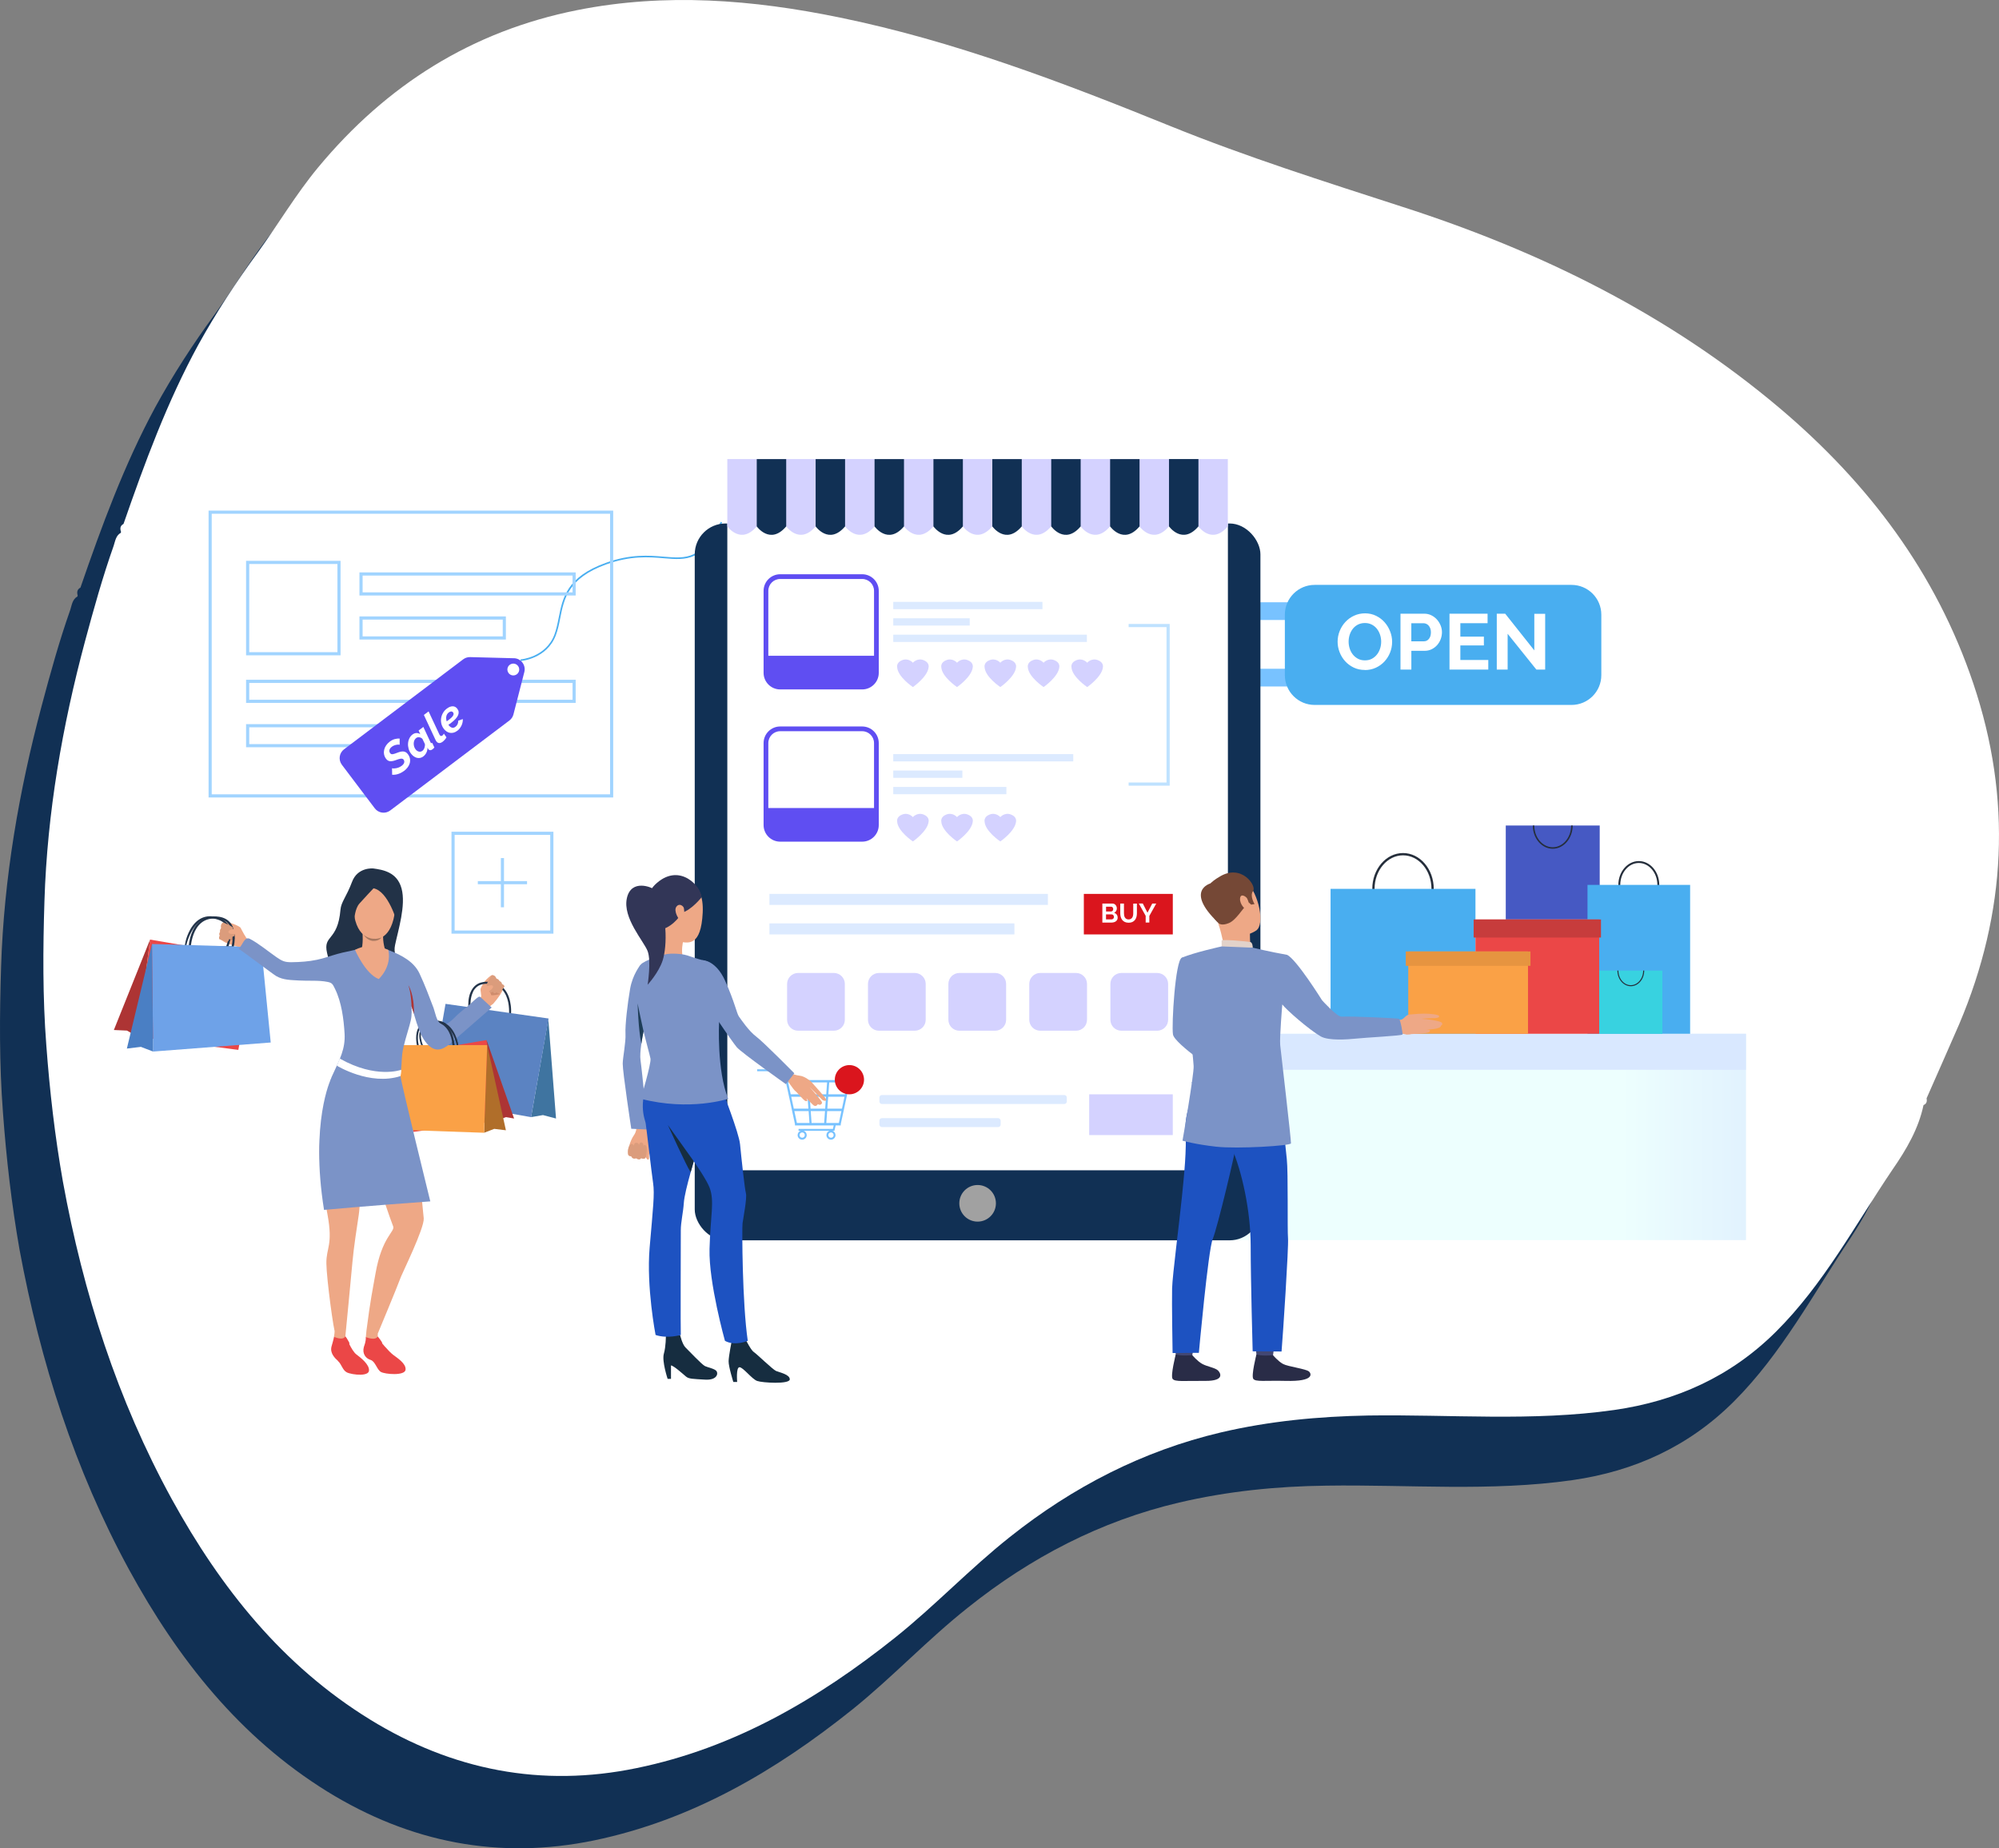 <?xml version="1.0" encoding="UTF-8"?>
<svg id="Layer_2" data-name="Layer 2" xmlns="http://www.w3.org/2000/svg" xmlns:xlink="http://www.w3.org/1999/xlink" viewBox="0 0 649.79 600.75">
  <rect x="0" y="0" width="649.79" height="600.75" fill="#808080" stroke="none"/>
  <defs>
    <style>
      .cls-1 {
        fill: #3f74a0;
      }

      .cls-2 {
        fill: #e69440;
      }

      .cls-3 {
        fill: #fff;
      }

      .cls-4 {
        fill: #eea886;
      }

      .cls-5 {
        fill: #23344a;
      }

      .cls-6 {
        fill: #ad3434;
      }

      .cls-7 {
        fill: #78c2ff;
      }

      .cls-8 {
        fill: #faa146;
      }

      .cls-9 {
        fill: #a1d4ff;
      }

      .cls-10 {
        fill: #1e3d57;
      }

      .cls-11 {
        fill: #1d52c1;
      }

      .cls-12 {
        fill: #323657;
      }

      .cls-13 {
        fill: #d4d2ff;
      }

      .cls-14 {
        fill: #4a7fc4;
      }

      .cls-15 {
        fill: #4659c3;
      }

      .cls-16 {
        fill: #dceaff;
      }

      .cls-17 {
        fill: #cf8c6c;
      }

      .cls-18 {
        fill: #a1a1a1;
      }

      .cls-19 {
        fill: #db9c7c;
      }

      .cls-20 {
        fill: #eb4747;
      }

      .cls-21 {
        fill: #d9e8ff;
      }

      .cls-22 {
        fill: #754836;
      }

      .cls-23 {
        fill: #38d2e0;
      }

      .cls-24 {
        fill: #223247;
      }

      .cls-25 {
        fill: #5b83c2;
      }

      .cls-26 {
        fill: #113054;
      }

      .cls-27 {
        fill: #bfe2ff;
      }

      .cls-28 {
        fill: #424773;
      }

      .cls-29 {
        fill: #252e3b;
      }

      .cls-30 {
        fill: #6ea2e8;
      }

      .cls-31 {
        fill: #a77860;
      }

      .cls-32 {
        fill: #b06e2a;
      }

      .cls-33 {
        fill: #7b93c7;
      }

      .cls-34 {
        fill: #c73c3c;
      }

      .cls-35 {
        fill: #292c47;
      }

      .cls-36 {
        fill: #49aef0;
      }

      .cls-37 {
        fill: #da151d;
      }

      .cls-38 {
        fill: url(#linear-gradient);
      }

      .cls-39 {
        fill: #162d40;
      }

      .cls-40 {
        fill: #e2d2ca;
      }

      .cls-41 {
        fill: #5f4ef2;
      }
    </style>
    <linearGradient id="linear-gradient" x1="611" y1="369.54" x2="527.03" y2="369.54" gradientUnits="userSpaceOnUse">
      <stop offset="0" stop-color="#d5e4ff"/>
      <stop offset="1" stop-color="#edfffe"/>
    </linearGradient>
  </defs>
  <g id="Layer_1-2" data-name="Layer 1">
    <g>
      <g>
        <path class="cls-26" d="M611.45,381.29c1-.4,1.2-1.2,1-2.2,3.5-8.1,7.1-16.1,10.6-24.2,15.4-36.6,17.2-73.8,4.6-111.5-12.1-36.3-34.1-65.6-62.8-90-36.3-30.9-78.1-51.5-122.9-66.1-25.3-8.2-50.6-16.3-75.3-26.4-35.1-14.3-70.5-27.9-107.7-35.6-28.3-5.8-56.7-8.2-85.3-2.4-34.2,6.8-62.1,24.5-84.3,51.5-7.2,8.7-12.9,18.6-19.5,27.7-7.1,9.7-13.6,19.7-19.4,30.3-10.1,18.7-17.4,38.6-24.3,58.6-1.1,.6-1.2,1.5-.9,2.6l-.1,.3c-1.6,.9-1.8,2.7-2.3,4.3-3.6,10.2-6.5,20.7-9.3,31.2-7.4,27.8-12.3,56.1-13.2,84.9-.5,15.7-.6,31.5,.6,47.2,1.1,15,2.8,29.9,5.4,44.7,6.8,36.6,17.9,71.5,35.6,104,15.9,29.1,36,54.5,64.4,72.1,26.9,16.6,55.8,22.3,86.8,15.9,31.7-6.6,58.9-22.5,84.1-42.7,12.9-10.4,24.3-22.6,37.3-32.9,20.5-16.4,43.2-28.2,68.7-34.2,15.8-3.7,31.7-5.3,47.9-5.5,26.7-.4,53.4,2,80-1.8,20.2-2.9,37.9-11,52.5-25.6,15.5-15.5,25.8-35,37.9-53.1,4.2-6.5,8.3-13.3,9.9-21.1h0Z"/>
        <path class="cls-3" d="M625.25,359.19c1-.4,1.2-1.2,1-2.2,3.5-8,7.1-16,10.6-24.1,15.4-36.3,17.2-73.3,4.6-110.7-12.1-36-34.1-65.1-62.8-89.4-36.3-30.7-78.1-51.2-122.9-65.6-25.3-8.2-50.6-16.2-75.3-26.2-35-14.2-70.4-27.7-107.5-35.3C244.75-.11,216.25-2.41,187.65,3.29c-34.2,6.8-62,24.3-84.3,51.2-7.2,8.7-12.9,18.4-19.5,27.5-7.1,9.7-13.6,19.6-19.4,30.1-10.1,18.5-17.4,38.3-24.3,58.2-1.1,.6-1.2,1.5-.8,2.6l-.1,.3c-1.6,.9-1.8,2.7-2.3,4.2-3.6,10.2-6.5,20.6-9.3,31-7.4,27.6-12.3,55.7-13.2,84.4-.5,15.6-.6,31.3,.6,46.9,1.1,14.9,2.8,29.7,5.4,44.4,6.6,36.2,17.7,70.9,35.4,103.2,15.9,28.9,36,54.1,64.4,71.6,26.8,16.5,55.8,22.2,86.7,15.8,31.7-6.5,58.9-22.4,84-42.4,12.9-10.3,24.3-22.4,37.3-32.7,20.5-16.3,43.2-28,68.6-34,15.8-3.7,31.7-5.2,47.9-5.5,26.7-.4,53.4,2,80-1.8,20.2-2.9,37.9-10.9,52.5-25.4,15.5-15.4,25.8-34.8,37.9-52.7,4.5-6.5,8.5-13.3,10.1-21h0Z"/>
      </g>
      <g>
        <path class="cls-36" d="M169.22,214.84l-.03-.51c.08,0,8.2-.61,11.01-8.03,.66-1.76,1.03-3.6,1.41-5.54,1.29-6.5,2.62-13.23,15.29-17.81,8.06-2.92,14.06-2.42,18.88-2.01,7.39,.62,12.28,1.03,18.51-11.34l.46,.23c-6.39,12.67-11.41,12.25-19.01,11.62-4.77-.4-10.7-.89-18.66,1.99-12.39,4.48-13.7,11.06-14.96,17.43-.39,1.97-.76,3.82-1.44,5.62-2.93,7.74-11.37,8.36-11.46,8.36Z"/>
        <g>
          <g>
            <path class="cls-9" d="M110.7,213h-30.71v-30.71h30.71v30.71Zm-29.68-1.02h28.66v-28.66h-28.66v28.66Z"/>
            <path class="cls-9" d="M187.13,193.56H116.84v-7.51h70.29v7.51Zm-69.26-1.02h68.24v-5.46H117.87v5.46Z"/>
            <path class="cls-9" d="M187.13,228.46H79.99v-7.51h107.14v7.51Zm-106.11-1.02h105.09v-5.46H81.02v5.46Z"/>
            <path class="cls-9" d="M148.24,242.88H79.99v-7.51h68.24v7.51Zm-67.22-1.02h66.19v-5.46H81.02v5.46Z"/>
            <path class="cls-9" d="M164.44,207.87h-47.6v-7.51h47.6v7.51Zm-46.57-1.02h45.55v-5.46h-45.55v5.46Z"/>
          </g>
          <path class="cls-9" d="M199.33,259.2H67.8v-93.23H199.33v93.23Zm-130.51-1.02H198.31v-91.19H68.82v91.19Z"/>
        </g>
        <path class="cls-9" d="M179.89,303.47h-33.13v-33.13h33.13v33.13Zm-32.11-1.02h31.08v-31.08h-31.08v31.08Z"/>
        <g>
          <rect class="cls-9" x="162.81" y="278.9" width="1.02" height="16"/>
          <rect class="cls-9" x="155.32" y="286.39" width="16" height="1.02"/>
        </g>
        <g>
          <path class="cls-41" d="M167.06,213.95l-14.23-.37c-.81-.02-1.61,.23-2.26,.72l-38.74,29.25c-1.58,1.19-1.9,3.44-.7,5.03l10.69,14.15c1.19,1.58,3.44,1.9,5.03,.7l38.74-29.25c.65-.49,1.11-1.18,1.31-1.97l3.54-13.79c.57-2.23-1.08-4.42-3.38-4.48Zm.95,5.2c-.85,.64-2.05,.47-2.69-.38-.64-.85-.47-2.05,.38-2.69,.85-.64,2.05-.47,2.69,.38,.64,.85,.47,2.05-.38,2.69Z"/>
          <g>
            <path class="cls-3" d="M131.3,250.59c-.57,.43-1.2,.76-1.87,.98-.67,.22-1.32,.3-1.96,.25l-.04-2.11c.09,.04,.25,.06,.47,.07,.23,0,.49-.02,.78-.07s.61-.14,.94-.26c.33-.13,.64-.31,.94-.53,.46-.35,.73-.7,.82-1.05,.09-.35,.02-.67-.2-.97-.11-.15-.25-.24-.42-.28-.17-.04-.36-.05-.58-.01-.22,.03-.46,.09-.72,.18-.27,.09-.55,.19-.86,.3-.71,.26-1.31,.37-1.81,.33-.5-.04-.92-.29-1.28-.76-.36-.47-.58-.97-.67-1.49-.09-.52-.07-1.02,.05-1.52,.12-.5,.34-.97,.66-1.42s.7-.84,1.15-1.18c.54-.41,1.1-.69,1.66-.83,.56-.14,1.08-.2,1.55-.17v2.02c-.08-.03-.2-.05-.39-.05-.18,0-.4,.01-.63,.06-.24,.04-.49,.11-.75,.21-.26,.1-.51,.24-.74,.41-.46,.35-.73,.71-.81,1.08-.08,.37,0,.72,.25,1.05,.1,.13,.22,.22,.35,.27,.14,.05,.3,.06,.48,.03,.19-.03,.39-.08,.62-.15,.23-.08,.49-.17,.79-.29,.37-.15,.72-.26,1.05-.34,.33-.08,.64-.11,.93-.1,.29,.02,.56,.09,.81,.23,.25,.13,.48,.34,.7,.63,.39,.51,.62,1.03,.7,1.55,.08,.52,.04,1.01-.1,1.49-.15,.48-.39,.93-.72,1.35-.34,.42-.72,.8-1.16,1.13Z"/>
            <path class="cls-3" d="M137.63,245.85c-.34,.25-.68,.42-1.04,.49-.36,.07-.71,.07-1.07-.02-.35-.08-.69-.24-1.01-.47-.32-.23-.62-.52-.88-.86-.38-.5-.65-1.04-.81-1.63-.16-.59-.23-1.17-.18-1.75,.04-.57,.18-1.11,.43-1.62,.24-.51,.58-.92,1.02-1.25,.41-.31,.85-.47,1.3-.48,.45,0,.86,.12,1.23,.39l-.55-1.21,1.54-1.16,2.29,4.9c.04,.1,.08,.18,.12,.23,.12,.16,.28,.18,.47,.04l.71,1.52c-.12,.13-.23,.24-.32,.33-.09,.09-.18,.17-.25,.23-.27,.2-.52,.31-.77,.31-.24,0-.45-.11-.63-.34-.07-.09-.16-.25-.26-.49,0,.6-.13,1.15-.37,1.64-.25,.49-.57,.89-.97,1.19Zm-.3-1.83c.13-.1,.25-.23,.36-.39,.11-.16,.2-.34,.27-.54,.07-.2,.12-.4,.15-.62,.03-.21,.03-.43,0-.64l-.79-1.66c-.3-.3-.64-.48-1.03-.53-.39-.05-.73,.03-1.02,.25-.25,.19-.43,.43-.57,.73-.13,.3-.21,.62-.22,.96-.01,.34,.03,.68,.12,1.02,.1,.34,.25,.65,.46,.93,.3,.4,.66,.65,1.08,.76,.42,.11,.81,.02,1.19-.27Z"/>
            <path class="cls-3" d="M143.85,241.11c-.39,.29-.76,.43-1.1,.41-.34-.02-.64-.2-.9-.54-.05-.07-.1-.14-.14-.22-.04-.07-.09-.16-.14-.26l-3.79-8.12,1.53-1.15,3.51,7.48s.04,.09,.07,.13c.02,.04,.05,.08,.08,.12,.24,.31,.51,.35,.83,.12,.08-.06,.17-.15,.26-.27,.09-.11,.16-.23,.23-.35l.84,1.21c-.15,.27-.34,.53-.58,.8-.24,.26-.47,.48-.69,.65Z"/>
            <path class="cls-3" d="M148.61,237.55c-.38,.29-.77,.48-1.17,.59-.4,.1-.79,.12-1.17,.06-.39-.06-.75-.21-1.09-.44-.35-.23-.66-.52-.93-.89-.38-.5-.63-1.04-.78-1.64-.14-.6-.17-1.19-.08-1.78,.09-.59,.29-1.17,.6-1.71,.31-.55,.74-1.03,1.27-1.43,.65-.49,1.28-.74,1.88-.74,.6,0,1.11,.26,1.52,.81,.98,1.29,.31,2.81-2,4.56-.14,.1-.28,.21-.42,.32-.15,.11-.3,.22-.48,.32l.11,.15c.31,.41,.65,.67,1.02,.78,.37,.11,.76,.02,1.16-.28,.31-.23,.54-.52,.7-.87,.16-.35,.22-.72,.19-1.1l1.5-.54c.02,.35,0,.7-.08,1.06-.07,.36-.19,.71-.35,1.05-.16,.34-.36,.65-.59,.95-.23,.3-.5,.56-.8,.78Zm-2.75-5.96c-.22,.17-.4,.36-.53,.59-.13,.23-.22,.46-.26,.71-.04,.25-.06,.51-.03,.78,.02,.27,.08,.53,.17,.79,.13-.08,.25-.17,.36-.26,.12-.09,.23-.18,.36-.27,.37-.28,.66-.53,.89-.76,.23-.23,.39-.44,.49-.64,.1-.2,.14-.37,.13-.53,0-.16-.07-.3-.17-.44-.17-.22-.38-.32-.63-.31-.25,.02-.51,.13-.78,.33Z"/>
          </g>
        </g>
        <rect class="cls-38" x="392.54" y="336.01" width="175" height="67.07"/>
        <rect class="cls-21" x="392.54" y="336.01" width="175" height="11.71"/>
        <rect class="cls-7" x="385.41" y="217.37" width="102.87" height="5.76"/>
        <rect class="cls-7" x="385.41" y="195.76" width="102.87" height="5.76"/>
        <rect class="cls-26" x="225.84" y="170.15" width="183.88" height="233" rx="10.02" ry="10.02" transform="translate(635.55 573.3) rotate(180)"/>
        <rect class="cls-3" x="236.42" y="155.7" width="162.72" height="224.68"/>
        <path class="cls-13" d="M236.42,149.21v21.88s4.36,6.17,9.57,0h9.57s4.36,6.17,9.57,0h9.57s4.36,6.17,9.57,0h9.57s4.36,6.17,9.57,0h9.57s4.36,6.17,9.57,0h9.57s4.36,6.17,9.57,0h9.57s4.36,6.17,9.57,0h9.57s4.36,6.17,9.57,0h9.57s4.36,6.17,9.57,0v-21.88H236.42Z"/>
        <g>
          <path class="cls-26" d="M245.99,171.1s4.36,6.17,9.57,0v-21.88h-9.57v21.88Z"/>
          <path class="cls-26" d="M265.13,171.1s4.36,6.17,9.57,0v-21.88h-9.57v21.88Z"/>
          <path class="cls-26" d="M284.28,171.1s4.36,6.17,9.57,0v-21.88h-9.57v21.88Z"/>
          <path class="cls-26" d="M303.42,171.1s4.36,6.17,9.57,0v-21.88h-9.57v21.88Z"/>
          <path class="cls-26" d="M322.56,171.1s4.36,6.17,9.57,0v-21.88h-9.57v21.88Z"/>
          <path class="cls-26" d="M341.71,171.1s4.36,6.17,9.57,0v-21.88h-9.57v21.88Z"/>
          <path class="cls-26" d="M360.85,171.1s4.36,6.17,9.57,0v-21.88h-9.57v21.88Z"/>
          <path class="cls-26" d="M379.99,149.21v21.88s4.36,6.17,9.57,0v-21.88h-9.57Z"/>
        </g>
        <path class="cls-36" d="M427.33,190.11h83.51c5.34,0,9.68,4.34,9.68,9.68v19.66c0,5.34-4.34,9.68-9.68,9.68h-83.51c-5.34,0-9.68-4.34-9.68-9.68v-19.66c0-5.34,4.34-9.68,9.68-9.68Z"/>
        <g>
          <path class="cls-3" d="M443.65,217.76c-1.33,0-2.54-.26-3.62-.78-1.08-.52-2.01-1.21-2.79-2.07-.78-.86-1.38-1.85-1.8-2.95-.43-1.11-.64-2.24-.64-3.4s.23-2.37,.68-3.48c.45-1.11,1.07-2.09,1.87-2.94,.79-.85,1.73-1.53,2.83-2.03,1.09-.5,2.28-.75,3.55-.75s2.51,.27,3.59,.81c1.08,.54,2.01,1.24,2.77,2.11,.77,.87,1.36,1.86,1.79,2.97,.43,1.11,.64,2.23,.64,3.38,0,1.21-.22,2.37-.66,3.47-.44,1.1-1.06,2.07-1.84,2.92-.78,.84-1.72,1.52-2.81,2.02-1.09,.5-2.28,.75-3.55,.75Zm-5.27-9.21c0,.78,.12,1.54,.36,2.28,.24,.73,.58,1.38,1.04,1.94,.45,.56,1.01,1.01,1.66,1.36,.66,.34,1.4,.51,2.24,.51s1.61-.17,2.26-.52,1.21-.81,1.66-1.39c.45-.58,.79-1.23,1.02-1.96,.23-.72,.34-1.46,.34-2.21s-.12-1.54-.37-2.28c-.25-.73-.6-1.38-1.05-1.94-.45-.56-1.01-1.01-1.66-1.34-.66-.33-1.39-.5-2.21-.5s-1.61,.18-2.28,.52c-.66,.35-1.22,.81-1.66,1.38-.44,.57-.78,1.22-1.01,1.94-.23,.73-.34,1.46-.34,2.21Z"/>
          <path class="cls-3" d="M455.24,217.63v-18.16h7.7c.84,0,1.61,.17,2.32,.52,.71,.35,1.32,.81,1.83,1.38,.51,.57,.91,1.22,1.2,1.94,.29,.72,.43,1.45,.43,2.19s-.14,1.51-.41,2.24c-.27,.72-.66,1.37-1.15,1.93-.49,.56-1.09,1.01-1.79,1.36-.7,.34-1.47,.51-2.3,.51h-4.3v6.09h-3.53Zm3.53-9.18h4.09c.65,0,1.19-.26,1.62-.79,.43-.53,.65-1.24,.65-2.15,0-.46-.07-.87-.2-1.24-.14-.37-.32-.68-.54-.93-.22-.26-.48-.45-.78-.58-.3-.13-.6-.19-.91-.19h-3.94v5.88Z"/>
          <path class="cls-3" d="M483.78,214.54v3.09h-12.61v-18.16h12.38v3.09h-8.85v4.37h7.65v2.86h-7.65v4.73h9.08Z"/>
          <path class="cls-3" d="M490.07,206v11.64h-3.53v-18.16h2.74l9.46,11.92v-11.89h3.53v18.13h-2.86l-9.34-11.64Z"/>
        </g>
        <path class="cls-18" d="M323.73,391.12c0,3.29-2.66,5.95-5.95,5.95s-5.95-2.66-5.95-5.95,2.66-5.95,5.95-5.95,5.95,2.66,5.95,5.95Z"/>
        <path class="cls-7" d="M246.12,347.55v.63h8.51l1.39,6.12,2.39,11.1v.4h12.6l-.27,1.13h-11.16v.63h.66c-.57,.21-.97,.75-.97,1.39,0,.82,.67,1.48,1.48,1.48s1.48-.66,1.48-1.48c0-.64-.41-1.18-.97-1.39h8.34c-.57,.21-.97,.75-.97,1.39,0,.82,.67,1.48,1.48,1.48s1.48-.66,1.48-1.48c0-.64-.41-1.18-.97-1.39h.6l.42-1.76h1.65v-.4l2.92-13.56v-.79h-20.31l-.79-3.49h-9.01Zm24,20.53c.47,0,.86,.39,.86,.86s-.38,.86-.86,.86-.86-.39-.86-.86,.39-.86,.86-.86Zm-9.37,0c.47,0,.86,.39,.86,.86s-.38,.86-.86,.86-.86-.39-.86-.86,.39-.86,.86-.86Zm7.49-7.74h-4.76l-.28-3.86h5.31l-.28,3.86Zm.97-3.86h5.3l-.83,3.86h-4.75l.28-3.86Zm-6.34-4.65h5.98l-.28,3.86h-5.42l-.28-3.86Zm-.42,3.86h-5.42l-.83-3.86h5.97l.28,3.86Zm5.73,5.45l-.28,3.86h-4.09l-.28-3.86h4.64Zm-5.06,3.86h-4.08l-.83-3.86h4.64l.28,3.86Zm-5.1-4.73l-.82-3.78h5.3l.28,3.86h-4.75l-.02-.08Zm17.5-8.44l-.83,3.86h-5.42l.28-3.86h5.97Zm-2.84,13.17h-4.08l.28-3.86h4.63l-.83,3.86Z"/>
        <path class="cls-16" d="M286.66,355.93h59.31c.44,0,.8,.36,.8,.8v1.31c0,.44-.36,.8-.8,.8h-59.31c-.44,0-.8-.36-.8-.8v-1.31c0-.44,.36-.8,.8-.8Z"/>
        <rect class="cls-16" x="285.86" y="363.44" width="39.41" height="2.9" rx=".8" ry=".8"/>
        <rect class="cls-16" x="250.11" y="290.55" width="90.51" height="3.58"/>
        <rect class="cls-16" x="250.11" y="300.14" width="79.63" height="3.58"/>
        <g>
          <rect class="cls-37" x="352.31" y="290.55" width="28.92" height="13.17"/>
          <g>
            <path class="cls-3" d="M363.31,298.27c0,.26-.05,.49-.16,.69-.11,.2-.25,.36-.43,.5-.18,.13-.39,.24-.63,.3-.24,.07-.5,.11-.77,.11h-2.99v-6.18h3.31c.21,0,.41,.05,.58,.14,.17,.09,.32,.21,.44,.36,.12,.15,.22,.32,.28,.5,.07,.19,.1,.38,.1,.57,0,.3-.07,.58-.23,.85-.15,.26-.37,.46-.66,.59,.35,.1,.63,.29,.84,.56,.21,.27,.31,.61,.31,1.01Zm-3.78-3.56v1.56h1.6c.2,0,.38-.07,.52-.21,.14-.14,.21-.33,.21-.57s-.07-.43-.2-.57c-.13-.14-.29-.21-.48-.21h-1.66Zm2.57,3.34c0-.11-.02-.22-.06-.32-.04-.1-.09-.19-.15-.27-.06-.08-.14-.14-.23-.18-.09-.04-.18-.07-.29-.07h-1.85v1.63h1.79c.11,0,.21-.02,.31-.06,.1-.04,.18-.1,.25-.17,.07-.07,.12-.16,.17-.26,.04-.1,.06-.2,.06-.31Z"/>
            <path class="cls-3" d="M366.86,298.85c.28,0,.52-.06,.72-.17,.19-.12,.35-.27,.47-.45,.12-.19,.2-.4,.25-.64,.05-.24,.07-.49,.07-.74v-3.15h1.19v3.15c0,.42-.05,.82-.15,1.19-.1,.37-.26,.7-.48,.98-.22,.28-.5,.5-.84,.66-.34,.16-.75,.24-1.23,.24s-.91-.09-1.26-.26c-.35-.17-.63-.4-.84-.68-.21-.28-.37-.61-.47-.98-.1-.37-.14-.76-.14-1.16v-3.15h1.2v3.15c0,.26,.03,.51,.07,.75,.05,.24,.13,.46,.25,.64,.12,.19,.27,.34,.47,.45,.19,.11,.43,.17,.71,.17Z"/>
            <path class="cls-3" d="M371.48,293.68l1.52,2.98,1.55-2.98h1.3l-2.25,4.02v2.16h-1.19v-2.18l-2.24-4.01h1.31Z"/>
          </g>
        </g>
        <g>
          <path class="cls-4" d="M79.65,304.24s-1.24-2.31-1.44-2.65c-.2-.35-1.2-.84-2.4-1.3-1.2-.46-3.03-.55-3.21-.43-.18,.13-.42,.17-.62,.71-.19,.54-.06,1.1-.06,1.1,0,0-.55,.55-.33,1.23,0,0-.49,.54-.12,1.27,0,0-.47,.54-.15,1.05,0,0,1,.49,1.32,.78,.32,.29,2.48,1.17,4.68,1.71,0,0,2.25-.2,2.34-3.45Z"/>
          <path class="cls-17" d="M76.05,303.3s.12,1.31,.34,1.66c.22,.35-2.6,1.11-2.6,1.11,0,0,.67-2.58,2.26-2.77Z"/>
          <path class="cls-5" d="M73.56,307.55h0l.71,.02c.07-.21,.15-.46,.23-.73-.06-.02-.11-.04-.17-.06-.05-.02-.11-.04-.16-.06-.11-.04-.21-.08-.31-.12-.1,.37-.21,.69-.31,.95Zm.9-2.81c.05-.1,.11-.21,.17-.31,.02-.03,.04-.07,.06-.1,0,0,0-.01,.01-.02,.02-.03,.04-.06,.06-.08,.03-.04,.05-.08,.08-.11,.02-.03,.04-.05,.06-.08,.02-.02,.04-.05,.06-.07,0,0,0-.01,.01-.02h0c0-.14,0-.28,0-.42,0,0,0,0,0,0-.02,0-.05-.01-.07-.02-.01,0-.03,0-.04-.01-.02,0-.04-.01-.05-.02,0,0,0,0,0,0-.02,0-.03-.01-.05-.02-.07-.03-.13-.05-.19-.09-.01,0-.02-.01-.03-.02-.06-.04-.11-.08-.15-.12,0,0-.01-.02-.02-.02,0,0,0,0,0,0,0,0-.01-.01-.02-.02,0,0,0,0,0,0,0,0-.01-.02-.02-.02,0,0-.01-.02-.01-.02-.01-.02-.02-.04-.03-.06,.09,.86,0,1.73-.15,2.5,.01-.04,.03-.08,.04-.12,.01-.04,.03-.08,.04-.12,.06-.15,.13-.32,.2-.48,.02-.04,.03-.07,.05-.11Zm-14.54,3.61l6.98,.16,6.92,.16,.11-.23s.02-.05,.05-.11c.06-.13,.16-.38,.28-.71,0-.01,0-.03,.02-.04,.07-.21,.15-.46,.23-.73,.07-.24,.14-.49,.2-.77,.06-.25,.11-.5,.15-.77,.07-.43,.12-.89,.12-1.36h0c0-.14,0-.28,0-.42-.01-.41-.06-.82-.14-1.23-.08-.37-.19-.73-.34-1.08-.1-.24-.22-.47-.36-.69-.15-.25-.33-.47-.53-.69-.16-.18-.34-.35-.54-.5-.53-.43-1.18-.77-1.93-1.03-.67-.23-1.33-.37-1.96-.45-1.51-.17-2.89,.1-4.13,.81-1.91,1.1-3.09,3.06-3.76,4.52-.71,1.56-.98,2.85-.99,2.9l-.19,1.06-.03,.18-.18,1.01Zm.56-.32c.01-.18,.04-.39,.07-.61h0c.01-.08,.03-.16,.05-.25,.39-1.96,1.67-5.07,3.52-6.92,0,0,0,0,0,0,.4-.4,.82-.74,1.27-1,1.18-.68,2.52-.91,3.99-.69,.5,.07,1.01,.2,1.54,.38,.67,.22,1.24,.53,1.71,.91,.02,.01,.03,.03,.05,.04,0,0,0,0,0,0,.52,.43,.92,.96,1.19,1.58,.19,.45,.31,.93,.37,1.41h0c0,.06,.01,.12,.02,.17h0c.09,.86,0,1.73-.15,2.5h0c-.03,.16-.06,.31-.1,.46-.03,.14-.07,.27-.1,.4-.02,.06-.03,.12-.05,.18-.1,.37-.21,.69-.31,.95h0s-.02,.04-.02,.06c-.04,.12-.08,.22-.12,.3l-9.48,.08-2.63,.02h-.83Zm13.64-2.46s.03-.08,.04-.12c.01-.04,.03-.08,.04-.12,.06-.15,.13-.32,.2-.48,.02-.04,.03-.07,.05-.11,.05-.1,.11-.21,.17-.31,.02-.03,.04-.07,.06-.1,0,0,0-.01,.01-.02,.02-.03,.04-.06,.06-.08,.03-.04,.05-.08,.08-.11,.02-.03,.04-.05,.06-.08,.02-.02,.04-.05,.06-.07,0,0,0-.01,.01-.02h0c0-.14,0-.28,0-.42,0,0,0,0,0,0-.02,0-.05-.01-.07-.02-.01,0-.03,0-.04-.01-.02,0-.04-.01-.05-.02,0,0,0,0,0,0-.02,0-.03-.01-.05-.02-.07-.03-.13-.05-.19-.09-.01,0-.02-.01-.03-.02-.06-.04-.11-.08-.15-.12,0,0-.01-.02-.02-.02,0,0,0,0,0,0,0,0-.01-.01-.02-.02,0,0,0,0,0,0,0,0-.01-.02-.02-.02,0,0-.01-.02-.01-.02-.01-.02-.02-.04-.03-.06,.09,.86,0,1.73-.15,2.5Zm-.55,1.99l.71,.02c.07-.21,.15-.46,.23-.73-.06-.02-.11-.04-.17-.06-.05-.02-.11-.04-.16-.06-.11-.04-.21-.08-.31-.12-.1,.37-.21,.69-.31,.95Z"/>
          <polygon class="cls-20" points="44.72 336.99 77.47 341.25 83.02 311.26 48.78 305.4 44.72 336.99"/>
          <path class="cls-5" d="M61.3,308.34h4.63s0,0,0,0h8.05s1.86-.02,1.86-.02l.07-.26s.05-.19,.1-.44h0c.02-.08,.03-.16,.05-.26,.1-.53,.22-1.31,.25-2.21,0-.1,0-.21,0-.32h0c0-.31,0-.64-.03-.97h0c0-.09-.01-.17-.02-.25,0-.08-.02-.16-.03-.25-.06-.49-.16-.98-.32-1.46-.16-.51-.38-1.01-.68-1.47-.09-.14-.18-.27-.28-.4-.86-1.1-2.1-1.79-3.71-2.05-.72-.12-1.41-.16-2.07-.13-1.62,.07-3.03,.6-4.21,1.56-.31,.25-.59,.53-.85,.82,0,0,0,0,0,0-1.24,1.41-1.92,3.18-2.28,4.53-.26,.97-.39,1.83-.46,2.41-.02,.14-.03,.26-.04,.36-.02,.26-.03,.41-.03,.43v.04s-.01,.33-.01,.33Zm12.24-.73l-11.5,.02c.01-.12,.02-.26,.04-.42,.19-1.6,.89-5.24,3.33-7.24,1.09-.9,2.42-1.37,3.96-1.41,.56-.02,1.14,.03,1.75,.13,.73,.12,1.37,.33,1.93,.64,.27,.15,.52,.32,.75,.52,.31,.27,.58,.57,.81,.92,.01,.02,.02,.03,.03,.05,.26,.4,.46,.84,.6,1.3,.02,.07,.04,.14,.07,.22,0,.02,0,.04,.01,.05,.1,.36,.16,.72,.21,1.08,0,.04,0,.08,.01,.12,.03,.29,.05,.59,.06,.87,0,.41,0,.81-.03,1.18-.04,.59-.12,1.12-.19,1.5h0c-.03,.18-.07,.33-.09,.45h0s0,0,0,.01h-1.04s-.72,0-.72,0Z"/>
          <polygon class="cls-30" points="49.77 341.79 88 338.85 84.93 307.88 49.41 306.83 49.77 341.79"/>
          <path class="cls-4" d="M156.54,324.65s-.31-2.6-.35-3c-.04-.4,.5-1.38,1.22-2.45,.72-1.07,2.16-2.19,2.38-2.19s.45-.1,.91,.23c.47,.33,.48,.94,.48,.94,0,0,.81,.22,1.02,.9,0,0,.73,.12,.84,.93,0,0,.83,.04,.87,.64,0,0-.54,.98-.63,1.4-.09,.42-1.35,2.39-2.85,4.08,0,0-1.96,1.13-3.9-1.48Z"/>
          <path class="cls-5" d="M152.85,322.75c-.66,1.74-.66,3.63-.61,4.6,.02,.37,.05,.6,.06,.64l.03,.26,1.73,.25,12.01,1.71,.04-.35s.02-.21,.03-.52c.02-.55,.03-1.48-.11-2.57-.2-1.6-.75-3.85-2.25-5.48-.41-.44-.86-.82-1.36-1.13h0c-1.03-.64-2.26-.99-3.68-1.05h0c-.23-.01-.46-.01-.7,0-.33,0-.64,.03-.94,.08h0c-1.3,.2-2.36,.77-3.16,1.71-.48,.56-.83,1.21-1.08,1.87Zm.9-.38c.19-.38,.42-.74,.7-1.06,.42-.48,.92-.86,1.5-1.11,.61-.27,1.32-.42,2.11-.44,.04,0,.07,0,.11,0h0c1.94-.02,3.53,.5,4.72,1.57h0c.14,.13,.28,.26,.41,.41,2.14,2.33,2.23,6.1,2.19,7.5,0,.07,0,.14,0,.2l-10.1-1.43-2.43-.35c0-.06-.01-.13-.01-.2-.06-.96-.09-3.25,.83-5.08Z"/>
          <polygon class="cls-1" points="180.74 363.56 178.23 331.29 172.63 363.11 176.5 362.44 180.74 363.56"/>
          <polygon class="cls-25" points="172.63 363.11 139.38 357.27 144.82 326.29 178.32 331.05 172.63 363.11"/>
          <path class="cls-5" d="M137.12,340.3c.03,.07,.06,.13,.09,.19,.08,.17,.14,.3,.19,.38,.03,.05,.04,.08,.05,.09l.1,.18,2.96-.29,2.77-.27h0l1.56-.15,4.23-.41-.12-.47-.05-.2-.04-.16-.26-1.02s-.11-.39-.33-.94c-.16-.39-.38-.88-.66-1.41-.01-.02-.03-.05-.04-.08,0,0,0,0,0,0-.57-1.01-1.48-2.29-2.78-3.12-.18-.11-.37-.22-.57-.31-.7-.34-1.45-.52-2.23-.53-.41,0-.82,.03-1.25,.11-.52,.1-1.05,.26-1.59,.49-.61,.26-1.12,.58-1.53,.97-.49,.46-.85,1.01-1.07,1.65-.06,.17-.1,.34-.14,.51-.4,1.82,.29,3.79,.73,4.79Zm-.29-3.85c.02-.43,.08-.86,.23-1.27,.35-1.03,1.12-1.79,2.29-2.29,.43-.18,.85-.32,1.26-.41,.61-.14,1.2-.18,1.76-.12,0,0,0,0,0,0,.02,0,.03,0,.05,0,.53,.06,1.05,.21,1.54,.44,.06,.03,.12,.06,.18,.09,.29,.16,.57,.35,.84,.57,0,0,0,0,0,0,.04,.03,.07,.06,.1,.09,1.19,1.03,2.18,2.63,2.8,4.04,.27,.61,.47,1.19,.59,1.67,.01,.05,.02,.1,.03,.14,.01,.05,.02,.1,.03,.15,.01,.07,.02,.14,.03,.2l-.69,.05-2.19,.15h0l-.27,.02-5.64,.37-1.97,.13s-.02-.04-.03-.06c-.03-.05-.06-.12-.09-.19-.33-.73-.94-2.27-.88-3.81Z"/>
          <polygon class="cls-20" points="161.55 364.35 134.3 367.9 129.67 342.92 158.16 338.05 161.55 364.35"/>
          <polygon class="cls-6" points="167.11 363.56 158.17 338.07 161.55 364.19 164.45 363.11 167.11 363.56"/>
          <path class="cls-5" d="M135.56,339.95c.02,.09,.04,.15,.04,.17l.06,.22h1.55s2.81,0,2.81,0h3.89s.93,.01,.93,.01h2.92s0-.27,0-.27v-.03s0-.07-.01-.16c0-.05,0-.12-.01-.19-.02-.21-.05-.51-.11-.88,0,0,0,0,0,0-.03-.18-.06-.38-.11-.59-.05-.26-.12-.54-.2-.83-.19-.72-.49-1.58-.96-2.42,0,0,0,0,0,0-.19-.34-.41-.68-.66-1,0,0,0,0,0-.01-.08-.11-.17-.22-.27-.32-.22-.25-.46-.49-.72-.7-.02-.02-.05-.04-.07-.06-.37-.3-.78-.54-1.2-.73,0,0,0,0-.01,0-.12-.05-.24-.1-.37-.15,0,0,0,0,0,0-.15-.05-.31-.1-.47-.15h0c-.43-.12-.89-.18-1.37-.21-.54-.02-1.12,.01-1.72,.11-1.48,.24-2.59,.92-3.31,2.01,0,0-.01,.02-.02,.03-1.42,2.22-.78,5.41-.6,6.17Zm11.43-1.28c.08,.46,.13,.85,.15,1.09h-1.42s-6.35-.01-6.35-.01h-1.8s-.6,0-.6,0h-.86c-.17-.76-.65-3.36,.32-5.28,.06-.13,.14-.25,.21-.37,.34-.52,.78-.93,1.32-1.24,.46-.26,1-.44,1.6-.54,.51-.08,1-.12,1.46-.1,.9,.02,1.72,.23,2.44,.6,.01,0,.02,.01,.03,.02,.29,.15,.56,.34,.82,.55,1.71,1.41,2.39,3.78,2.66,5.28Z"/>
          <polygon class="cls-32" points="164.45 367.38 158.39 339.83 157.35 368.19 160.66 366.92 164.45 367.38"/>
          <path class="cls-4" d="M160.44,326.14s-2.04,1.81-3.09,1.84c-1.05,.03-1.59-2.85-1.59-2.85l.91-1.77,3.77,2.78Z"/>
          <path class="cls-4" d="M81.03,305.88s-1.02-.96-1.47-1.8c-.45-.84-2.48,3.57-2.48,3.57,0,0,2.53,.11,3.65,.89,1.11,.78,.3-2.66,.3-2.66Z"/>
          <path class="cls-19" d="M72.92,299.97s3.01,1.25,2.87,1.76c-.14,.51-.5,.61-.5,.61l1.01,1.08s.26,1.09-1,1.06c0,0,.35,.99-.87,.82,0,0-.06,.76-.64,.78-.58,.02-2.48-.87-2.48-.87,0,0-.32-.37,.15-1.05,0,0-.39-.68,.12-1.27,0,0-.23-.59,.33-1.23,0,0-.41-1.36,.68-1.8,0,0,.19,.06,.32,.11Z"/>
          <path class="cls-4" d="M78.12,301.54s-2.23,.18-3.41,.81c-.27,.14-.5,.33-.46,.63,.03,.3,.51,.63,1.48,.61,.97-.03,2.24,.38,2.24,.38,0,0,.99-.32,.15-2.43Z"/>
          <path class="cls-17" d="M158.95,321.82s.66,1.14,.68,1.55,2.92-.24,2.92-.24c0,0-2.19-2.08-3.59-1.32Z"/>
          <path class="cls-19" d="M159.6,317.29s-1.75,2.75-1.34,3.09c.41,.34,.76,.21,.76,.21l-.21,1.46s.41,1.04,1.43,.29c0,0,.28,1.01,1.18,.17,0,0,.48,.59,.97,.27s1.54-2.14,1.54-2.14c0,0,.05-.48-.73-.77,0,0-.07-.78-.83-.97,0,0-.15-.62-.98-.81,0,0-.44-1.35-1.59-1.09,0,0-.13,.16-.2,.27Z"/>
          <path class="cls-4" d="M156.24,321.56s1.93-1.14,3.26-1.29c.3-.04,.6-.02,.74,.25,.15,.27-.05,.81-.86,1.35-.81,.53-1.61,1.6-1.61,1.6,0,0-.99,.31-1.52-1.9Z"/>
          <path class="cls-20" d="M120.45,442.02c1.56,.47,2.03,3.12,3.35,3.9,1.33,.78,7.8,1.33,8.03-.7,.23-2.03-2.72-3.85-4.04-4.86s-4.3-4.35-4.91-5.67c0,0-.54,.84-2.12,.58-1.59-.26-1.85-.68-1.85-.68,.06,1.57-.49,2.68-.65,3.29-.55,2.11,.62,3.67,2.18,4.13Z"/>
          <path class="cls-20" d="M109.87,442.39c1.2,1.1,1.43,2.84,2.76,3.62,.39,.23,1.14,.45,2.03,.61,1.62,.29,3.67,.35,4.68-.24,.34-.2,.56-.47,.6-.84,.23-2.03-2.77-4.3-4.1-5.31-.82-.62-1.66-2.07-2.33-3.41-.42-.83-.77-1.62-1.01-2.13h0s-.08,.15-.27,.28c-.27,.2-.79,.39-1.7,.24-1.27-.21-1.76-.54-1.9-.67,0,0-.01-.01-.02-.02,0,0-.02-.01-.02-.02,0,0,0,0,0,0,0,0,0,0,0,0h0c-.26,1.27-.67,2.56-.83,3.17-.55,2.11,.99,3.67,2.13,4.71Z"/>
          <path class="cls-24" d="M121.32,282.28s-5.07-.53-6.89,4.36c-1.83,4.89-3.54,6.49-3.76,9.06-.87,10.4-5.73,8.04-4.36,14.04,1.37,5.99,2.31,6.9,2.31,6.9l11.61-2.28,11.76,.04s-4.6-2.3-3.58-7.19c1.02-4.89,3.58-12.91,2.13-18.37-1.44-5.46-6.2-6.14-9.22-6.56Z"/>
          <polygon class="cls-8" points="157.35 368.19 127.95 367.16 127.41 339.7 158.36 339.7 157.35 368.19"/>
          <polygon class="cls-6" points="37.01 334.79 48.78 305.4 44.72 336.99 41.29 334.98 37.01 334.79"/>
          <polygon class="cls-14" points="41.24 340.82 49.41 306.83 49.77 341.79 45.8 340.27 41.24 340.82"/>
          <path class="cls-4" d="M129.68,352.03s4.27,14.88,5.01,18.68c.74,3.8,2.83,22.19,3.05,25.32,.22,3.13-6.97,17.79-7.36,18.85-1.52,4.09-7.73,18.94-7.73,18.94,0,0-4.01,2.38-3.56-1.11,1.36-10.6,2-13.22,2.96-18.72,2.09-12.05,6.41-13.63,5.75-15.38-6.68-17.77-8.03-29.82-8.92-30.86-.89-1.04-1.02,.53-1.54,2.84-.52,2.31,.21,18.2-.73,24.33-.51,3.34-1.66,10.83-2.03,15.14-.37,4.32-2.32,24.3-2.32,24.3,0,0-.26,.74-3.24-.9-.49-.27-2.86-17.66-2.93-22.8-.07-5.14,2.2-5.87,.38-15.82-3.91-21.32-3.37-24.99,1.19-40.31,11.14-37.49,22.02-2.48,22.02-2.48Z"/>
          <path class="cls-33" d="M77.6,308.47c.18-.18,11.01,8.11,12.19,8.79,2.32,1.34,4.85,1.27,7.48,1.44,2.95,.18,6.29-.13,9.18,.45,1.5,.3,1.68,.69,2.46,2.29,2.12,4.34,2.81,9.73,3.1,14.51,.29,4.98-1.62,8.43-3.62,12.82-.68,1.49-1.64,3.03-.32,4.39,1.19,1.23,3.52,1.47,5.08,1.68,3.84,.5,9.72,.81,13.41-.71,4.52-1.86,3.71-7.55,4.19-11.53,.32-2.66,1.61-6.64,2.34-9.22,.73-2.54,.81-3.61,.67-6.32,1.41,4,2.6,10.84,6.39,13.38,2.94,1.97,5.56-.67,7.67-2.51,4-3.48,8.01-6.97,12.01-10.45-.85-.79-1.71-1.58-2.56-2.36-.28-.26-.29-.33-.61-.58-.75-.6-.66-.82-1.44-.29-.52,.35-1.9,1.64-2.34,2.05-1.45,1.35-2.72,2.17-4.17,3.52-1.26,1.17-3.42,3.89-5.36,2.94-1.49-.73-1.9-3.76-2.41-5.11-1.42-3.75-2.85-7.53-4.55-11.18-1.81-3.9-5.83-5.97-9.72-7.52-3.37-1.34-7.88-1.08-11.3-.21-2.4,.61-3.25,.65-5.64,1.31-2.28,.63-4.41,1.45-6.73,1.92-2.7,.56-5.45,.75-8.2,.78-2.16,.03-3.06-.34-4.88-1.6-2.45-1.7-6.03-4.63-8.71-5.99-1.73-.87-2.32,1.94-3.63,3.29Z"/>
          <path class="cls-4" d="M117.82,302.6s.41,5.06-.57,6.57c-.97,1.52,.83,3.57,4.56,2.87,3.72-.7,3.51-2.81,3.51-2.81,0,0-1.04-3.12-.74-5.62,.31-2.5-6.76-1.01-6.76-1.01Z"/>
          <path class="cls-4" d="M115.4,308.74s3.36,7.84,7.71,9.48c0,0,4.29-3.81,3.13-9.45,0,0-5.54-2.84-10.84-.03Z"/>
          <path class="cls-4" d="M120.65,285.14s-6.71,.97-5.73,10.87c.98,9.91,6.9,9.12,7.3,9.11,.4,0,5.94,.21,6.42-11.88,0,0,.22-8.94-7.99-8.1Z"/>
          <path class="cls-24" d="M121.42,288.73s-3.13,3.3-4.59,4.96c-1.46,1.67-1.62,4.89-1.62,4.89,0,0-2.45-3-1.43-6.49,1.03-3.49,3.45-10.28,9.6-8.19,6.14,2.09,6.37,11.26,5.65,15.82,0,0-2.76-10.05-7.61-10.99Z"/>
          <path class="cls-31" d="M124,304.7s-2.87,1.44-5.78-.83c0,0,1.12,1.86,3.06,1.96,1.95,.1,2.71-1.13,2.71-1.13Z"/>
          <path class="cls-5" d="M142.57,331.83c.29,.62,.8,.92,.8,.92,3.07,1.65,3.6,5.56,3.71,6.94h.65c-.54-7.21-5.16-7.87-5.16-7.87Z"/>
          <path class="cls-5" d="M142.61,331.87s4.95,.24,6.35,7.75l-.51,.08s-.97-5.54-4.92-7.02c0,0-.55-.23-.92-.81Z"/>
          <path class="cls-33" d="M107.55,350.76s-6.78,14.03-2.22,42.5c0,0,13.82-1.29,34.54-2.77,0,0-9.43-38.29-9.69-40.73-.26-2.43-22.63,1-22.63,1Z"/>
          <path class="cls-4" d="M122.78,433.53s-1.93,1.29-3.72-.43l-.14,1.49s3.06,2.75,3.87-.21v-.86Z"/>
          <path class="cls-4" d="M111.7,433.28s-1.16,1.04-2.9-.52l-.23,1.74s2.98,3.04,3.79,.09l-.66-1.31Z"/>
          <path class="cls-20" d="M122.78,434.39s1.59,1.9,1.44,2.21-3.63,1.01-4.15,.27c-.53-.74-1.15-2.28-1.15-2.28,0,0,3.04,1.35,3.87-.21Z"/>
          <path class="cls-20" d="M112.26,434.35s1.48,2.09,1.33,2.4c-.16,.31-3.23,.81-3.76,.07-.53-.74-1.26-2.32-1.26-2.32,0,0,2.86,1.4,3.69-.15Z"/>
          <path class="cls-3" d="M130.39,347.73s-8.14,3.02-19.89-3.63c0,0-.47,.96-1,2.28,0,0,10.72,6.62,20.69,3.38,0,0,.34-1.51,.2-2.02Z"/>
          <path class="cls-6" d="M132.73,320.23c.94,2.43,1.04,6.83,1.04,6.83,0,0,.31,1.15,.79,2.52,.13-6.54-1.83-9.35-1.83-9.35Z"/>
        </g>
        <rect class="cls-15" x="489.46" y="268.32" width="30.54" height="30.54"/>
        <path class="cls-29" d="M532.71,295.36c-3.67,0-6.65-3.47-6.65-7.74s2.98-7.74,6.65-7.74,6.65,3.47,6.65,7.74-2.98,7.74-6.65,7.74Zm0-14.86c-3.33,0-6.03,3.2-6.03,7.12s2.71,7.12,6.03,7.12,6.03-3.2,6.03-7.12-2.71-7.12-6.03-7.12Z"/>
        <rect class="cls-36" x="516.03" y="287.62" width="33.36" height="48.39"/>
        <path class="cls-29" d="M456.06,300.55c-5.51,0-9.99-5.22-9.99-11.64s4.48-11.64,9.99-11.64,9.99,5.22,9.99,11.64-4.48,11.64-9.99,11.64Zm0-22.54c-5.1,0-9.25,4.89-9.25,10.9s4.15,10.9,9.25,10.9,9.25-4.89,9.25-10.9-4.15-10.9-9.25-10.9Z"/>
        <rect class="cls-36" x="432.51" y="288.91" width="47.1" height="47.1"/>
        <path class="cls-29" d="M510.72,268.32c0,3.9-2.69,7.07-5.99,7.07s-6-3.17-6-7.07h-.48c0,4.16,2.9,7.55,6.48,7.55s6.48-3.39,6.48-7.55h-.48Z"/>
        <rect class="cls-23" x="519.83" y="315.47" width="20.54" height="20.54"/>
        <path class="cls-29" d="M534.13,315.47c0,2.62-1.81,4.75-4.03,4.75s-4.03-2.13-4.03-4.75h-.32c0,2.8,1.95,5.08,4.36,5.08s4.35-2.28,4.35-5.08h-.32Z"/>
        <rect class="cls-20" x="479.61" y="298.86" width="40.22" height="37.15"/>
        <rect class="cls-34" x="479.02" y="298.86" width="41.39" height="5.87"/>
        <rect class="cls-8" x="457.76" y="309.26" width="38.93" height="26.75"/>
        <rect class="cls-2" x="456.96" y="309.26" width="40.53" height="4.67"/>
        <path class="cls-37" d="M280.86,350.94c0,2.62-2.13,4.75-4.75,4.75s-4.75-2.13-4.75-4.75,2.13-4.75,4.75-4.75,4.75,2.13,4.75,4.75Z"/>
        <rect class="cls-13" x="354.05" y="355.69" width="27.17" height="13.25"/>
        <g>
          <path class="cls-13" d="M259.41,316.25h11.65c1.96,0,3.56,1.59,3.56,3.56v11.65c0,1.96-1.59,3.56-3.56,3.56h-11.65c-1.96,0-3.56-1.6-3.56-3.56v-11.65c0-1.96,1.6-3.56,3.56-3.56Z"/>
          <path class="cls-13" d="M285.7,316.25h11.65c1.96,0,3.56,1.59,3.56,3.56v11.65c0,1.96-1.59,3.56-3.56,3.56h-11.65c-1.96,0-3.56-1.59-3.56-3.56v-11.65c0-1.96,1.6-3.56,3.56-3.56Z"/>
          <path class="cls-13" d="M311.84,316.25h11.65c1.96,0,3.56,1.59,3.56,3.56v11.65c0,1.96-1.59,3.56-3.56,3.56h-11.65c-1.96,0-3.56-1.59-3.56-3.56v-11.65c0-1.96,1.6-3.56,3.56-3.56Z"/>
          <path class="cls-13" d="M364.5,316.25h11.65c1.96,0,3.56,1.6,3.56,3.56v11.65c0,1.96-1.59,3.56-3.56,3.56h-11.65c-1.96,0-3.56-1.59-3.56-3.56v-11.65c0-1.96,1.6-3.56,3.56-3.56Z"/>
          <path class="cls-13" d="M338.13,316.25h11.65c1.96,0,3.56,1.6,3.56,3.56v11.65c0,1.96-1.59,3.56-3.56,3.56h-11.65c-1.96,0-3.56-1.6-3.56-3.56v-11.65c0-1.96,1.6-3.56,3.56-3.56Z"/>
        </g>
        <path class="cls-41" d="M280.26,224.09h-26.66c-2.97,0-5.39-2.42-5.39-5.39v-26.66c0-2.97,2.42-5.39,5.39-5.39h26.66c2.97,0,5.39,2.42,5.39,5.39v26.66c0,2.97-2.42,5.39-5.39,5.39Zm-26.66-35.9c-2.13,0-3.85,1.73-3.85,3.85v26.66c0,2.13,1.73,3.85,3.85,3.85h26.66c2.13,0,3.85-1.73,3.85-3.85v-26.66c0-2.13-1.73-3.85-3.85-3.85h-26.66Z"/>
        <path class="cls-41" d="M248.98,213.15h35.9v5.51c0,2.57-2.09,4.66-4.66,4.66h-26.59c-2.57,0-4.66-2.09-4.66-4.66v-5.51h0Z"/>
        <rect class="cls-16" x="290.36" y="195.63" width="48.5" height="2.37"/>
        <rect class="cls-16" x="290.36" y="206.29" width="62.94" height="2.37"/>
        <rect class="cls-16" x="290.36" y="200.96" width="24.86" height="2.37"/>
        <path class="cls-41" d="M280.26,273.57h-26.66c-2.97,0-5.39-2.42-5.39-5.39v-26.66c0-2.97,2.42-5.39,5.39-5.39h26.66c2.97,0,5.39,2.42,5.39,5.39v26.66c0,2.97-2.42,5.39-5.39,5.39Zm-26.66-35.9c-2.13,0-3.85,1.73-3.85,3.85v26.66c0,2.13,1.73,3.85,3.85,3.85h26.66c2.13,0,3.85-1.73,3.85-3.85v-26.66c0-2.12-1.73-3.85-3.85-3.85h-26.66Z"/>
        <rect class="cls-16" x="290.36" y="245.11" width="58.51" height="2.37"/>
        <rect class="cls-16" x="290.36" y="255.78" width="36.78" height="2.37"/>
        <rect class="cls-16" x="290.36" y="250.45" width="22.47" height="2.37"/>
        <path class="cls-41" d="M248.98,262.63h35.9v5.51c0,2.57-2.09,4.66-4.66,4.66h-26.59c-2.57,0-4.66-2.09-4.66-4.66v-5.51h0Z"/>
        <path class="cls-13" d="M300.16,214.55c-2.06-.75-3.42,.86-3.42,.86,0,0-1.36-1.61-3.42-.86-2.06,.75-1.69,2.32-1.69,2.32,.16,3.14,5.11,6.45,5.11,6.45,0,0,4.82-3.32,5.11-6.45,0,0,.37-1.57-1.69-2.32Z"/>
        <path class="cls-13" d="M314.51,214.55c-2.06-.75-3.42,.86-3.42,.86,0,0-1.36-1.61-3.42-.86-2.06,.75-1.69,2.32-1.69,2.32,.16,3.14,5.11,6.45,5.11,6.45,0,0,4.82-3.32,5.11-6.45,0,0,.37-1.57-1.69-2.32Z"/>
        <path class="cls-13" d="M328.58,214.55c-2.06-.75-3.42,.86-3.42,.86,0,0-1.36-1.61-3.42-.86-2.06,.75-1.69,2.32-1.69,2.32,.16,3.14,5.11,6.45,5.11,6.45,0,0,4.82-3.32,5.11-6.45,0,0,.37-1.57-1.69-2.32Z"/>
        <path class="cls-13" d="M342.64,214.55c-2.06-.75-3.42,.86-3.42,.86,0,0-1.36-1.61-3.42-.86-2.06,.75-1.69,2.32-1.69,2.32,.16,3.14,5.11,6.45,5.11,6.45,0,0,4.82-3.32,5.11-6.45,0,0,.37-1.57-1.69-2.32Z"/>
        <path class="cls-13" d="M356.82,214.55c-2.06-.75-3.42,.86-3.42,.86,0,0-1.37-1.61-3.42-.86-2.06,.75-1.69,2.32-1.69,2.32,.16,3.14,5.11,6.45,5.11,6.45,0,0,4.82-3.32,5.11-6.45,0,0,.37-1.57-1.69-2.32Z"/>
        <path class="cls-13" d="M300.16,264.73c-2.06-.75-3.42,.86-3.42,.86,0,0-1.36-1.61-3.42-.86-2.06,.75-1.69,2.32-1.69,2.32,.16,3.14,5.11,6.45,5.11,6.45,0,0,4.82-3.32,5.11-6.45,0,0,.37-1.57-1.69-2.32Z"/>
        <path class="cls-13" d="M314.51,264.73c-2.06-.75-3.42,.86-3.42,.86,0,0-1.36-1.61-3.42-.86-2.06,.75-1.69,2.32-1.69,2.32,.16,3.14,5.11,6.45,5.11,6.45,0,0,4.82-3.32,5.11-6.45,0,0,.37-1.57-1.69-2.32Z"/>
        <path class="cls-13" d="M328.58,264.73c-2.06-.75-3.42,.86-3.42,.86,0,0-1.36-1.61-3.42-.86-2.06,.75-1.69,2.32-1.69,2.32,.16,3.14,5.11,6.45,5.11,6.45,0,0,4.82-3.32,5.11-6.45,0,0,.37-1.57-1.69-2.32Z"/>
        <polygon class="cls-27" points="380.22 255.37 366.87 255.37 366.87 254.34 379.19 254.34 379.19 203.84 366.87 203.84 366.87 202.81 380.22 202.81 380.22 255.37"/>
        <g>
          <path class="cls-33" d="M389.83,318.15s-1.17,16.35,2.03,18.3c2,1.23,9.98,5.36,9.74,6.13-.24,.78-4.5,6.9-4.5,6.9,0,0-15.32-10.09-15.82-13.27-.48-3.11,.75-23.93,2.86-24.89,1.58-.72,2.41-.12,4.4,1.35,2.79,2.07,1.29,5.48,1.29,5.48Z"/>
          <path class="cls-28" d="M388.05,437.09s-.48,3.31-.53,3.8c-.06,.5-5.3-.29-5.3-.29l-.42-3.94s5.61-.04,6.26,.43Z"/>
          <path class="cls-35" d="M387.57,440.48s1.66,1.99,3.27,2.86c1.61,.87,4.13,1.21,5.08,2.11,.69,.65,2.5,3.44-4.17,3.39-6.67-.06-9.89,.39-10.6-.68-.71-1.07,1.03-7.91,1.03-7.91,0,0,1.58,.57,5.4,.22Z"/>
          <path class="cls-28" d="M414.28,437.09s-.48,3.31-.53,3.8c-.06,.5-5.3-.29-5.3-.29l-.42-3.94s5.61-.04,6.26,.43Z"/>
          <path class="cls-35" d="M413.8,440.48s1.66,1.99,3.27,2.86c1.61,.87,7.52,1.58,8.47,2.48,.69,.65,1.83,3.26-7.56,3.02-6.67-.17-9.89,.39-10.6-.68-.71-1.07,1.03-7.91,1.03-7.91,0,0,1.49,.61,5.39,.22Z"/>
          <path class="cls-11" d="M389.93,352.11s-4.92,7.82-4.56,14.9c.37,7.07-.44,14.63-1.18,22.01-.82,8.24-3.07,25.38-3.19,29.78-.12,4.41,.16,20.98,.16,20.98l8.54-.06s3.03-33.49,4.5-36.97c1.47-3.48,7.5-28.64,7.75-31.42,.24-2.78-12.02-19.22-12.02-19.22Z"/>
          <path class="cls-11" d="M415.85,353.17s1.94,19.23,2.43,23.56c.49,4.33,.15,23.08,.4,25.79,.24,2.71-1.64,31.32-2.1,36.77l-9.39-.06s-.65-23.15-.65-34.39-2.89-24.34-6.19-31.76c-3.31-7.42-10.87-7.59-12.91-21.36,0,0,25.65-2.91,28.4,1.46Z"/>
          <path class="cls-4" d="M395.13,286.15s5.87-3.92,9.99,.28c4.12,4.2,6.14,14.07,3.19,16.04-2.96,1.97-7.98,2.49-10.36-.19-2.38-2.67-4.93-6.75-5.55-9.73-.63-2.98,1.25-5.15,2.74-6.41Z"/>
          <path class="cls-4" d="M406.31,303.13s-.08,4.12,.38,5c.45,.88-8.56,.9-8.56,.9,0,0-.73-4.78-2.12-8.82-1.39-4.04,10.3,2.92,10.3,2.92Z"/>
          <path class="cls-22" d="M396.23,300.15s.84,.86,3.22-.11c2.38-.97,4.62-4.97,5.57-5.58,.95-.6,.81-1.21,.81-1.21l.87,.79,1.11-.19s-1.69-2.71-.47-4.26c1.23-1.56-3.81-9.16-11.09-4.52,0,0-5.7,3.11-4.66,6.53,1.04,3.41,2.86,7.15,4.62,8.55Z"/>
          <path class="cls-40" d="M407.23,308.03s-.03-1.68-.79-1.84c-.76-.16-8.4-.9-9.34-.53v1.96s1.8,1.11,10.13,.41Z"/>
          <path class="cls-4" d="M405.38,292.02c-.28-.55-2.14-1.86-2.29,.05-.15,1.91,1.84,3.97,2.58,3.58,.74-.39,.41-2.24-.29-3.63Z"/>
          <path class="cls-22" d="M393.44,287.16s-8.39,2.25,2.46,12.67l-2.46-12.67Z"/>
          <path class="cls-4" d="M454.45,331.44s.72,.16,1.26-.1c.94-.45,1.55-1.9,2.96-1.49,1.42,.4,1.16,5.05,.62,5.83-.54,.78-2.62,.8-5.45-.39-2.83-1.19,.61-3.84,.61-3.84Z"/>
          <path class="cls-4" d="M458.17,329.78s2.21-.28,4.7-.31c2.19-.02,4.75,.33,4.89,.75,.3,.94-2.12,.64-4.3,.8-2,.15-1.66,.13-1.66,.13,0,0-.11-.09,2.09,.15,2.36,.26,4.75,.75,4.89,1.26,.07,.25,.07,1.03-.83,.67,.51,.08,.46-.02,.44,.19-.11,1.06-3.67,1.2-5.08,1.26,1.08-.04,1.88,.05,1.36,.67-.59,.71-5.61,.69-7.42,.85-1.97,.17,.91-6.43,.91-6.43Z"/>
          <path class="cls-33" d="M418.39,310.36c-5.44-.95-11.16-2.33-11.16-2.33l-10.13-.41s-9.3,2.05-12.96,3.7c-.35,.16-.35,8.29-1.3,10.43l3.04,6.4s1.75,12.68,2.12,18.33c.17,2.59-3.62,24.28-3.62,24.28,0,0,4.05,1.19,10.97,1.96,6.91,.76,24.18-.28,24.29-1.09,.11-.82-3.34-30.4-3.5-31.93-.24-2.35,.68-13.22,.68-13.22,1.3,1.75,8.83,8.31,12.51,10.4,2.61,1.48,8.99,.94,10.88,.75,4.09-.42,15.44-.97,15.66-1.37,.18-.24-.67-4.98-1.15-5.14-.41-.14-15-.86-18.65-.67-1.48,.08-6.33-5.33-6.33-5.33,0,0-8.36-13.4-11.36-14.75Z"/>
        </g>
        <g>
          <path class="cls-4" d="M256.93,348.85s1.77,.67,3.13,.81c1.36,.13,3.34,1.56,3.84,2.18,.5,.62,4.62,5.04,4.7,5.61,.07,.56-1.05,.38-1.43-.07-.38-.45-3.97-4.01-3.97-4.01,0,0,4.03,4.49,4.01,5.01-.03,.53-.63,.98-1.38,.51,0,0-.59,1.22-1.64,.16l-2.1-2.1s.89,1.28-.28,.91c-.62-.2-2.7-2.84-3.28-3.23-.58-.39-2.81-3.78-2.81-3.78l1.21-2.01Z"/>
          <path class="cls-39" d="M242.6,435.81s1.53,3.07,2.46,3.67,6.13,5.67,7.2,6.13c1.07,.46,4.51,1.12,4.46,2.74-.05,1.63-8.88,1.12-10.6,.51-1.72-.6-4.6-4.51-5.76-4.46-1.16,.05-.74,4.79-.74,4.79h-1.25s-1.58-5.02-1.53-6.79c.05-1.77,1.02-6.6,1.02-6.6h4.74Z"/>
          <path class="cls-39" d="M221.08,433.91s.67,3.04,1.78,4.1c1.11,1.06,5.27,5.54,6.32,6.03,1.05,.48,3.08,.82,3.71,1.59,.63,.77,.25,3.04-3.71,2.8-3.96-.24-5.25-.21-6.19-1-.94-.79-3.98-3.54-4.88-3.62v4.37h-1.09s-1.92-5.75-1.23-8.17c.69-2.42,.65-5.71,.65-5.71l4.63-.39Z"/>
          <path class="cls-4" d="M222.65,303.84s-1.81,4.65-.4,8.24c0,0-6.62-.42-6.87-1.17-.25-.75,.27-7.72-.64-9.78-.91-2.06,7.91,2.7,7.91,2.7Z"/>
          <path class="cls-4" d="M210.67,366.18s.38,1.01,.33,1.76c-.05,.59,.28,1.56,.41,2.09,.13,.52,.42,2.84,.35,3.41-.03,.23-.78,1.58-.79,2.06,0,.48,.1,1.46-.32,1.43-.42-.03-.75-.88-.75-.88,0,0-.03,.44-.41,.53-.73,.17-1.04-.18-1.04-.18,0,0-.33,.42-.65,.41-.71,0-1-.36-1-.36,0,0-.35,.2-.82,.09-.61-.14-.77-.73-.77-.73,0,0-.8,0-.96-.42-.16-.41-.05-.8-.09-1.15-.04-.35,.55-3.34,1.92-5.28,1.37-1.94,.68-4.39,.68-4.39l3.93,1.63Z"/>
          <path class="cls-19" d="M210.03,375.78s.53-2.68-.07-3.4c-.6-.72-.84,.23-.84,.23,0,0,.26-.94-.48-1.23-.74-.29-.96,.84-.96,.84,0,0,0-.77-.82-.79-.82-.02-.79,.97-.79,.97,0,0-.6-1.09-1.25-.31-1.09,1.32-.59,3.27-.59,3.27,0,0,.17,.46,.96,.42,0,0,.33,1.15,1.59,.65,0,0,1.05,.9,1.65-.05,0,0,1.17,.9,1.6-.6Z"/>
          <path class="cls-33" d="M223.29,310.51s3.91,1.35,5.68,1.73c1.77,.38,5.47,2.08,5.16,8.5-.3,6.42-1.4,11.98-1.81,14.74-.4,2.76-.15,9.78,.5,13.19,0,0-9.38,2.31-20.41,0,0,0,1.96-5.82,1.91-7.32-.05-1.5-6.52-13.89-6.82-15.84-.3-1.96-1.6-10.58,1.35-12.48,2.96-1.91,5.37-1.65,6.62-2.51,1.25-.85,5.98-.61,7.81,0Z"/>
          <path class="cls-33" d="M228.31,312.09s4.32-.12,7.38,6.65c3.06,6.77,3.81,10.73,4.51,11.68,.7,.95,3.16,4.66,5.57,6.47,2.41,1.8,12.43,11.97,12.43,11.97l-2.75,3.52s-14.44-10.23-15.94-11.98c-1.5-1.76-10.64-15.04-11.19-17.05-.55-2.01-4.77-9.19,0-11.26Z"/>
          <path class="cls-33" d="M202.42,345.71c-.03,2.71,2.78,21.18,2.78,21.18l5.31,.23s-1.7-18.33-2.31-22.54c-.18-1.24-.03-3.17,.27-5.28h0c.19-1.34,.44-2.75,.71-4.09,.73-3.71,1.58-6.95,1.58-6.95,0,0,4.79-15.78-2.57-14.62,0,0-2.55,3.04-3.37,7.77-.83,4.74-1.65,11.81-1.5,14.59,.15,2.78-.88,7.71-.9,9.7Z"/>
          <path class="cls-11" d="M232.83,348.67s1.7,4.03,1.86,5.05c.15,1.02,5.49,14.32,5.87,18.22,.38,3.94,1.5,14.44,1.91,15.94,.4,1.5-.9,8.22-1.1,9.73-.2,1.5-.1,26.07,1.7,38.21,0,0-4.21,1.81-7.42,0,0,0-5.31-18.95-5.01-29.88,.3-10.93,1.69-15.54,0-19.96-1.7-4.41-11.62-17.65-12.63-19.05-1-1.4-7.29-9.16-1.34-17.57,5.95-8.41,16.18-.68,16.18-.68Z"/>
          <path class="cls-11" d="M212.3,384.57c.53,3.51-.03,8.12-1.13,20.96-1.1,12.84,1.93,28.38,1.93,28.38,3.81,1.3,8.2,0,8.2,0-.1-.9,0-31.29,0-34s.78-5.78,.98-8.89c.14-2.12,1.12-6.02,2.23-10.01,.33-1.19,.68-2.4,1.01-3.56h0c.19-.65,.37-1.29,.55-1.91,1.56-5.41,3.66-26.32,3.66-26.32,0,0-11.64-9.37-17.3-.55-5.67,8.82-2.76,15.24-2.56,16.35,.2,1.1,1.91,16.04,2.43,19.55Z"/>
          <path class="cls-33" d="M233.74,332.25s-.78,15.79,2.98,24.89c0,0-12.41,4.14-28.43,0,0,0,3.43-11.32,3.16-13.05-.27-1.73-6.27-21.69-4.43-26.38,1.84-4.7,24.87-.28,26.72,14.54Z"/>
          <path class="cls-4" d="M218.94,285.54c2.79-.32,10.03,.25,9.48,11.13-.55,10.88-4.51,10.23-8.47,9.08-3.96-1.15-8.67-9.58-8.67-11.83s-.3-7.47,7.67-8.37Z"/>
          <path class="cls-12" d="M228.02,291.69s-3.15,4.01-6.31,4.97c0,0-2.44,4.36-6.69,5.47,0,0-9.06-8.67-1.44-15.19,7.62-6.52,14.49,1.42,14.44,4.75Z"/>
          <path class="cls-4" d="M222.3,295.17c-.11-.59-1.43-1.81-2.44-.45-1.02,1.35,.84,4.51,1.54,4.51s1.3-1.8,.9-4.06Z"/>
          <path class="cls-12" d="M212.3,288.91c-.23-.34-7.1-3.44-8.53,3.03-1.43,6.47,5.53,13.99,6.75,17.22s0,10.91,0,10.91c0,0,3.64-3.95,4.91-7.98,1.39-4.43,1.86-15.6-3.13-23.18Z"/>
          <path class="cls-39" d="M217.12,365.71c.09,.2,5.89,13.07,7.38,15.3,.33-1.19,.68-2.4,1.01-3.56h0s-8.2-11.46-8.39-11.75Z"/>
          <path class="cls-10" d="M207.27,326.16s.18,8.19,1.21,13.14c.19-1.34,.44-2.74,.71-4.09-.04-.18-1.72-7.77-1.92-9.05Z"/>
        </g>
      </g>
    </g>
  </g>
</svg>